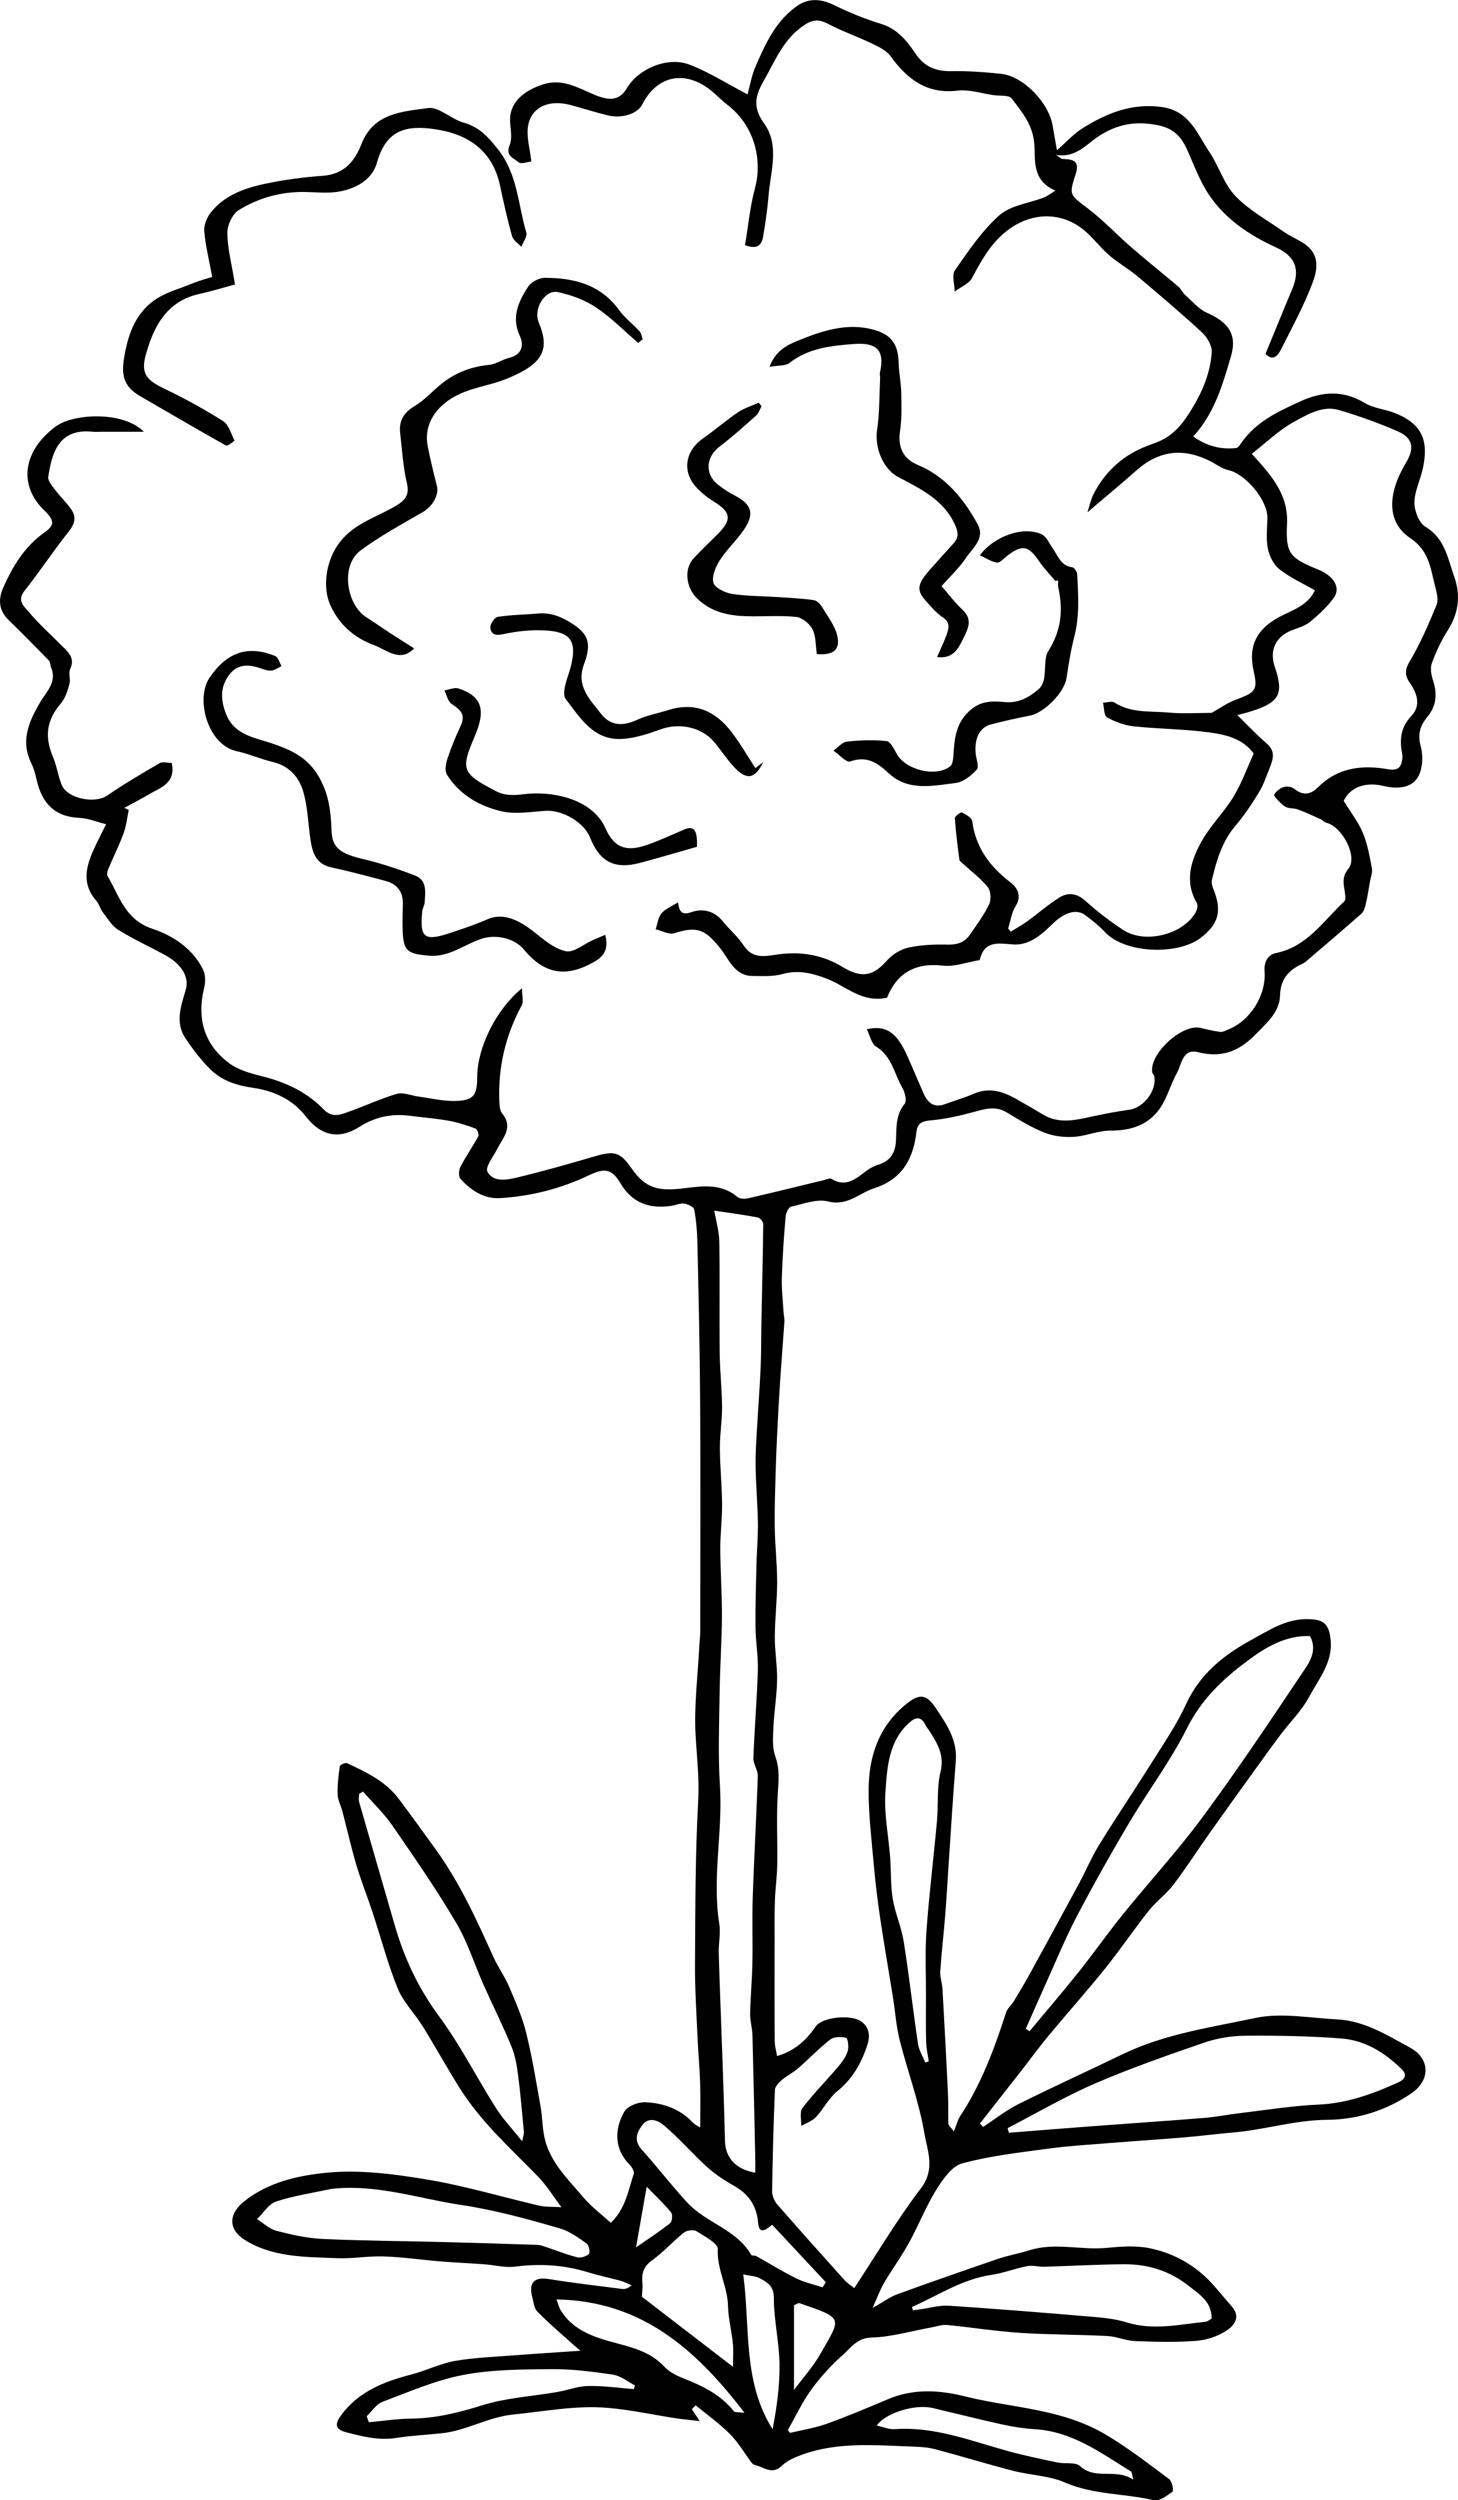 <?xml version="1.0" encoding="UTF-8"?><svg id="_レイヤー_2" xmlns="http://www.w3.org/2000/svg" viewBox="0 0 95.566 163.78"><g id="flower"><path d="m40.037,145.601c.962-.908,1.141-2.109,1.506-3.213.051-.155-.132-.448-.283-.601-.962-.97-1.036-2.247-.335-3.47.206-.36.908-.629,1.37-.61,1.194.05,2.305.447,3.157,1.369.092.099.234.152.445.284,0-1.006.023-1.971-.006-2.934-.03-.976-.127-1.95-.169-2.926-.07-1.611-.178-3.223-.168-4.834.022-3.574.015-7.152.21-10.717.078-1.439-.086-2.817-.168-4.227-.114-1.956.142-3.933.241-5.901.015-.297.059-.594.06-.891.004-5.024.025-10.047-.005-15.071-.021-3.491-.104-6.982-.18-10.472-.016-.723-.079-1.451-.211-2.16-.032-.171-.417-.356-.658-.387-.276-.034-.569.114-.859.154-1.419.194-2.536-.169-3.327-1.5-.564-.948-1.045-.991-2.047-.512-1.849.882-3.803,1.379-5.837,1.501-1.051.063-1.905-.51-2.592-1.262-.135-.148-.114-.574-.003-.788.355-.684.803-1.32,1.17-1.998.061-.112-.063-.465-.175-.507-.572-.211-1.159-.406-1.758-.513-.842-.151-1.699-.214-2.548-.326-1.188-.157-2.291.077-3.3.72-1.352.862-2.533.599-3.53-.687-.852-1.099-2.082-1.665-3.417-1.858-1.062-.153-2.036-.451-2.792-1.18-.635-.612-1.179-1.337-1.673-2.072-.688-1.025-.301-2.098.013-3.149.258-.864-.253-1.716-1.4-2.331-1.008-.541-2.051-1.023-3.02-1.625-.414-.258-.696-.742-1.007-1.148-.175-.23-.244-.545-.433-.759-.933-1.056-.697-2.169-.192-3.295.252-.561.539-1.107.838-1.715-.623-.155-1.182-.393-1.749-.416-1.646-.068-2.462-.988-2.804-2.493-.084-.37-.184-.748-.35-1.087-.719-1.465-.16-2.727.572-3.979.414-.709,1.134-1.331.723-2.305-.059-.139-.04-.337-.133-.433-.868-.893-1.743-1.78-2.636-2.648-.662-.643-.713-1.363-.355-2.16.627-1.399,1.401-2.68,2.692-3.591.608-.429.725-.736.013-1.417-1.825-1.748-1.331-4.009.724-5.523,1.182-.87,4.438-1.016,5.781.345h-2.815c-.18,0-.363.016-.541-.002-2.186-.227-2.661,1.294-2.913,2.951-.041.271.279.624.485.899.319.427.719.796,1.021,1.234.35.509.233.957-.171,1.463-1.008,1.264-1.898,2.621-2.903,3.888-.508.641.01,1.032.285,1.36.681.814,1.482,1.527,2.233,2.282.401.403.807.775.488,1.459-.127.273.038.67-.048.978-.124.446-.267.938-.558,1.276-.928,1.074-1.1,2.15-.522,3.512.25.589.33,1.249.575,1.84.369.892,2.164,1.24,2.958.7,1.117-.761,2.282-1.454,3.453-2.129.212-.122.553-.017.796-.017.275,1.315-.687,1.588-1.43,2.021-.549.32-1.112.614-1.669.92.094.047.188.094.282.141-.109.511-.16,1.044-.339,1.53-.292.793-.675,1.552-1.002,2.332-.06.143-.108.364-.041.477.775,1.303,1.137,2.843,2.925,3.438,1.332.443,2.634,1.277,3.32,2.661.163.329.179.808.088,1.174-.498,2.01-.037,3.724,1.625,4.968.605.453,1.421.676,2.176.864,1.532.382,2.919,1.028,4.013,2.159.592.612,1.138.342,1.704.143,1.044-.367,2.053-.848,3.113-1.154.41-.118.918.113,1.383.175.82.11,1.644.317,2.461.292,1.18-.036,1.409-.367,1.413-1.556.006-1.905,1.192-4.391,2.937-5.83,0,.51.113.883-.018,1.123-1.056,1.953-1.552,4.028-1.468,6.241.011.288.026.644.19.846.742.912.049,1.575-.323,2.308-.255.503-.807,1.198-.646,1.5.381.717,1.274.542,1.95.38,1.708-.409,3.399-.893,5.086-1.385,1.308-.382,1.663-.286,2.431.817.872,1.252,1.704,1.466,3.237,1.295,1.229-.137,2.559-.403,3.678.547.154.131.485.141.707.09,1.655-.381,3.304-.791,4.955-1.19.17-.041.399-.153.508-.084.934.582,1.579.007,2.26-.503.231-.173.496-.329.77-.411.832-.248,1.163-.778,1.199-1.644.033-.799-.028-1.636.563-2.353.157-.19.026-.757-.145-1.05-.536-.917-.686-2.067-1.723-2.703-.31-.19-.405-.731-.611-1.135,1.229-.282,1.934.18,2.603,1.638.377.822.722,1.658,1.082,2.487.276.635.66,1.068,1.441.78.633-.233,1.284-.42,1.902-.687.97-.418,1.842-.164,2.694.308.614.34,1.221.694,1.821,1.057,1.031.625,2.089.381,3.162.145.832-.183,1.671-.34,2.514-.458.939-.132,1.81-1.277,1.621-2.205-.017-.083-.115-.15-.129-.233-.211-1.219,1.961-3.213,3.17-2.921.426.103.854.205,1.287.262.157.021.335-.085.498-.148,1.455-.558,2.529-2.248,2.406-3.839-.047-.608.232-1.074.742-1.177,2.055-.413,3.109-2.109,4.487-3.388.096-.089.065-.35.044-.525-.064-.555-.262-1.012.226-1.615.632-.782-.405-2.735-1.422-2.999-.159-.041-.286-.192-.441-.262-.484-.218-.967-.44-1.464-.622-.27-.099-.62-.043-.842-.193-.295-.199-.754-.7-.703-.777.321-.48.882-.717,1.373-.341.625.479,1.101.263,1.532-.163,1.3-1.289,2.891-1.444,4.556-1.159.667.114.868-.118.94-.677.011-.089.017-.183 0-.27-.181-.935-.144-1.77.594-2.541.614-.641.414-1.424-.068-2.116-.328-.469-.408-.841-.053-1.435.701-1.173,1.246-2.447,1.77-3.714.137-.332.019-.81-.083-1.194-.312-1.175-.374-2.347-1.649-3.2-1.542-1.032-1.489-2.893-.277-4.912.586-.977.465-1.642-.55-2.081-1.247-.54-2.535-1.006-3.839-1.387-1.072-.314-2.049.287-2.921.761-1.007.547-1.857,1.383-2.792,2.107,1.302,1.423,2.409,2.671,2.312,4.594-.097,1.937.179,2.232,2.042,2.987,1.017.412,1.497,1.18,1.031,1.838-.427.603-.998,1.121-1.573,1.595-.327.269-.785.387-1.194.548-1.054.413-1.476,1.312-1.107,2.391.604,1.771.308,2.331-1.553,2.914-.362.113-.731.203-.899.25.601.587,1.233,1.264,1.93,1.866.557.48.427.987.211,1.528-.223.559-.413,1.143-.722,1.653-.464.766-.969,1.521-1.548,2.202-.873,1.026-1.233,2.249-1.532,3.508-.042.175-.011.396.06.565.613,1.479.393,2.354-.809,3.27-1.518,1.156-4.974,1.023-6.28-.389-.381-.411-.832-.764-1.283-1.102-.56-.42-1.34-.214-2.172.603-.735.723-1.55,1.407-2.594,1.315-1.004-.088-1.859-.23-2.149,1.025-.812.134-1.645.454-2.431.364-1.853-.212-3.021.539-3.645,2.098-1.618.373-2.667-.744-3.929-1.233-.947-.367-1.88-.603-2.925-.312-.615.171-1.297.129-1.949.126-1.189-.004-1.545-1.075-2.118-1.798-1.015-1.283-1.539-1.471-3.033-1.002-.342.107-.803-.163-1.21-.26.118-.352.155-.771.376-1.038.245-.296.657-.453,1.084-.727.094.603.231.867.888.641.708-.243,1.474-.102,2.024.575.45.554,1.011,1.028,1.4,1.618.619.939,1.494.675,2.302.569,1.482-.194,2.877.05,4.132.808,1.255.758,2.002.673,2.946-.392.352-.397.894-.74,1.406-.852.834-.183,1.714-.217,2.573-.197.632.015,1.118-.141,1.466-.651.444-.65.923-1.288,1.26-1.992.145-.302.111-.871-.089-1.12-.465-.578-1.081-1.033-1.633-1.541-.087-.08-.218-.167-.231-.263-.118-.904-.235-1.81-.294-2.719-.008-.121.38-.408.466-.368.264.125.643.349.673.574.228,1.733,1.154,2.97,2.51,4.006.415.317.769.86.337,1.544-.27.426-.337.98-.495,1.477.057.068.114.136.171.203.365-.226.745-.432,1.092-.682.711-.514,1.37-1.106,2.114-1.562.564-.346,1.137-.272,1.695.233.763.691,1.593,1.321,2.452,1.891,1.418.941,3.902.334,4.758-1.124.101-.172.175-.478.09-.623-.831-1.426-.393-2.789.306-4.042.581-1.042,1.472-1.908,2.095-2.932.538-.885.891-1.883,1.324-2.827-.713-.967-1.791-1.224-2.814-1.368-1.677-.237-3.387-.235-5.074-.415-.598-.064-1.208-.296-1.734-.592-.2-.113-.177-.622-.256-.95.254-.011.576-.127.75-.015,1.107.717,2.37.546,3.572.658.945.088,1.905.018,2.797.018.52-.287,1.03-.658,1.6-.867,1.298-.477,1.433-.646,1.151-1.895-.362-1.604.193-2.692,1.627-3.488.84-.466,1.877-.712,2.392-1.774-.805-.464-1.632-.836-2.323-1.38-.382-.301-.662-.865-.761-1.357-.129-.64-.044-1.326-.029-1.991.026-1.165-1.42-2.898-2.568-3.151-.408-.09-.774-.374-1.158-.571-1.754-.898-3.367-.733-4.859.593-1.02.906-2.075,1.774-3.215,2.746.141-.425.224-.846.413-1.212.704-1.363,1.755-2.377,3.167-2.999.557-.246,1.173-.399,1.669-.732.474-.319.895-.772,1.219-1.248.885-1.301,1.579-2.714,1.684-4.304.028-.422-.31-.983-.649-1.296-1.375-1.269-2.804-2.481-4.238-3.684-.585-.491-1.265-.87-1.842-1.369-.579-.5-1.04-1.138-1.627-1.625-1.562-1.297-3.588-1.183-5.161.099-1.015.827-1.595,1.894-2.187,3.007-.209.393-.755.607-1.147.902-.005-.472-.203-1.079.017-1.394.888-1.27,1.774-2.598,2.921-3.61.735-.649,1.927-.776,2.907-1.156.231-.09.434-.254.763-.453-1.553-.649-1.316-2-1.384-3.012-.087-1.295-.809-2.134-1.493-3.028-.179-.234-.771-.155-1.174-.213-.788-.112-1.597-.387-2.362-.296-2.027.242-3.301-.75-4.401-2.26-.277-.38-.791-.621-1.239-.836-.919-.442-1.893-.775-2.794-1.248-.576-.303-.978-.364-1.579.024-1.408.907-1.953,2.381-2.723,3.724-.539.94-.699,1.712.048,2.742,1.036,1.429.42,3.146.293,4.747-.069.861-.198,1.719-.338,2.572-.085.517-.251,1.012-1.203.657.203-1.205.321-2.497.651-3.732.532-1.989-.125-4.161-1.773-5.431-.482-.371-.892-.841-1.392-1.181-1.645-1.117-3.322-.652-4.227,1.135-.302.596-1.311.935-2.251.708-.824-.199-1.632-.463-2.452-.68-1.468-.389-2.63.175-2.791,1.466-.084.674.131,1.385.229,2.24-.249.022-.679.187-.835.047-.292-.262-.886-.407-.591-1.111.178-.423.076-.982.037-1.474-.112-1.406,1.023-2.151,2.154-2.517,1.103-.356,2.011.076,2.953.494.294.131.589.269.897.356.683.193,1.222.109,1.647-.603.776-1.301,2.679-2.079,4.087-1.548,1.282.484,2.459,1.244,3.822,1.956.148-.533.258-1.211.522-1.822.647-1.496,1.328-2.998,2.725-3.971.759-.529,1.561-.475,2.41-.063.991.481,2.02.911,3.073,1.23,1.079.326,1.704,1.099,2.277,1.954.564.842,1.314,1.166,2.324,1.149,1.1-.019,2.207.06,3.302.178,1.452.156,3.116,1.887,3.368,3.414.077.464.162.927.278,1.592.612-.534,1.094-1.079,1.686-1.448,1.58-.984,3.226-1.662,5.2-1.384,1.814.256,2.298,1.747,3.105,2.941.622.921.946,2.088,1.691,2.871.886.931,2.072,1.58,3.144,2.329.385.269.816.47,1.223.706,1.011.587,1.153,1.456.736,2.586-.566,1.533-1.365,2.981-2.101,4.448-.203.406-.524.789-1.015.29.586-1.423,1.155-2.828,1.744-4.223.555-1.317.214-2.178-1.069-2.763-1.726-.788-3.292-1.832-4.365-3.417-.6-.887-.981-1.929-1.419-2.919-.378-.854-.865-1.431-1.884-1.647-1.494-.317-2.763-.092-4.024.765-.758.515-1.45,1.376-2.707,1.169.155.093.307.262.465.267.736.023,1.097.159.794,1.066-.443,1.328-.323,1.298.861,2.204,1.001.766,1.872,1.7,2.828,2.528,1.007.873,2.051,1.702,3.068,2.564.175.148.27.39.442.543.462.411.887.929,1.431,1.169,1.375.606,2.001,1.396,1.576,2.836-.544,1.843-1.069,3.739-2.48,5.27.868.612,1.797.867,2.82.752.126-.014.248-.21.341-.344.952-1.372,2.387-2.037,3.843-2.703,1.455-.666,2.824-.76,4.252.103.562.34,1.29.392,1.918.635,1.903.738,2.239,1.877,1.895,3.578-.156.773-.554,1.524-.567,2.29-.009.544.295,1.344.718,1.597,1.282.768,1.458,2.05,1.885,3.252.453,1.274.289,2.424-.433,3.56-.42.66-.756,1.387-1.028,2.122-.117.316-.046.752.066,1.091.291.878.259,1.676-.346,2.411-.471.572-.674,1.132-.449,1.946.174.632.131,1.521-.204,2.048-.466.733-1.408.751-2.257.546-1.225-.295-2.205.14-2.586.981.477.781.966,1.403,1.258,2.107.3.723.439,1.519.586,2.295.053.278-.073.592-.125.889-.085.489-.159.98-.272,1.462-.054.228-.132.499-.295.643-1.2,1.061-2.425,2.096-3.643,3.137-.064.055-.14.1-.217.136-.892.409-1.436.985-1.467,2.079-.032,1.123-.914,1.834-1.649,2.591-1.041,1.072-2.204,1.514-3.721,1.124-1.023-.263-1.075.797-1.4,1.382-.41.737-.621,1.597-1.092,2.284-.763,1.11-1.916,1.478-3.267,1.472-.795-.004-1.587.359-2.389.407-.634.038-1.327-.039-1.913-.271-.865-.344-1.675-.841-2.477-1.327-.739-.448-1.428-.232-2.171-.029-.903.245-1.828.456-2.756.541-.556.051-.925.142-.993.735-.204,1.782-.921,3.12-2.78,3.72-.993.32-1.744,1.184-3.016.863-.736-.186-1.623.161-2.424.344-.164.038-.339.409-.358.639-.112,1.333-.209,2.669-.25,4.006-.023.759.07,1.521.115,2.282.011.195.069.39.056.582-.088,1.306-.196,2.611-.283,3.917-.071,1.07-.128,2.142-.181,3.213-.046.925-.088,1.851-.113,2.778-.032,1.196-.078,2.392-.059,3.587.019,1.192.158,2.383.158,3.574,0,1.194-.147,2.389-.153,3.583-.005.95.166,1.902.15,2.852-.017,1.022-.193,2.041-.239,3.064-.029.638-.091,1.333.117,1.911.307.853.218,1.651.165,2.51-.094,1.524-.007,3.058-.032,4.588-.013.78-.125,1.559-.154,2.339-.031.816-.019,1.633-.02,2.45-.002,2.256-.007,4.512.007,6.768.002.339.102.677.153.995,1.141-.336,1.904-1.019,2.53-1.935.437-.639,2.298-.791,2.953-.356.582.387.621.983.449,1.519-.38,1.184-.959,2.245-1.975,3.065-.563.455-.908,1.171-1.414,1.711-.245.261-.635.385-.959.571.017-.397-.118-.911.08-1.17.719-.944,1.562-1.792,2.332-2.699.259-.305.514-.653.634-1.025.087-.269.008-.849-.1-.877-.324-.081-.793-.08-1.036.108-.745.576-1.399,1.268-2.113,1.888-.331.287-.739.485-1.072.77-.196.167-.439.418-.448.641-.092,2.213-.153,4.428-.184,6.642-.004.287.139.638.33.858,1.456,1.673,2.939,3.322,4.422,4.971.168.187.392.325.63.52,1.433-2.173,2.784-4.455,4.378-6.553.953-1.253.412-2.459.221-3.585-.35-2.068-1.103-4.066-1.621-6.11-.23-.909-.289-1.862-.438-2.792-.275-1.714-.576-3.424-.832-5.14-.174-1.171-.318-2.348-.423-3.526-.148-1.656-.352-3.317-.341-4.975.014-2.152.661-4.097,2.415-5.541.879-.723,1.35-.728,1.97.2.706,1.056,1.442,2.102,1.329,3.494-.187,2.304-.324,4.613-.48,6.919-.071,1.048-.127,2.098-.212,3.145-.1,1.239-.245,2.474-.327,3.714-.025.373.122.754.144,1.134.13,2.293.253,4.587.363,6.882.031.653-.002,1.309.026,1.962.005.12.16.234.36.505.167-.413.243-.745.419-1.011,1.378-2.092,2.236-4.409,2.999-6.772.089-.277.357-.491.515-.751.349-.573.694-1.149,1.016-1.737,1.09-1.984,2.176-3.971,3.251-5.964.46-.852.837-1.754,1.344-2.575,1.114-1.803,2.303-3.56,3.429-5.356.785-1.251,1.631-2.482,2.244-3.817.904-1.97,2.443-3.21,4.259-4.2,1.182-.644,2.309-1.417,3.766-1.372.87.027,1.366.18,1.46,1.454.105,1.424-.805,2.486-1.411,3.627-.47.884-1.222,1.617-1.834,2.428-.547.725-1.079,1.462-1.61,2.2-1.029,1.428-2.059,2.855-3.077,4.291-.798,1.128-1.543,2.296-2.379,3.394-.468.615-1.125,1.084-1.606,1.69-.995,1.255-1.894,2.586-2.898,3.833-1.188,1.477-2.455,2.89-3.666,4.349-.64.772-1.231,1.585-1.849,2.375-.887,1.135-1.778,2.266-2.667,3.399.07.074.14.148.21.222.766-.502,1.493-1.083,2.306-1.49,2.256-1.127,4.556-2.168,6.826-3.267,2.756-1.335,5.779-1.758,8.714-2.381,1.702-.361,3.565.003,5.353.093,1.785.089,3.269,1.025,4.779,1.845,1.321.718,1.357,2.115.121,2.977-1.666,1.161-3.605,1.744-5.542,1.756-2.115.014-4.09.654-6.15.829-1.072.091-2.14.232-3.212.321-1.614.135-3.23.237-4.844.367-1.358.109-2.721.188-4.069.371-1.895.256-3.813.469-5.65.966-.681.184-1.276,1.046-1.701,1.729-.682,1.097-1.154,2.321-1.78,3.456-.503.913-1.122,1.762-1.652,2.662-.256.434-.425.919-.743,1.626.705-.398,1.134-.724,1.617-.9,2.201-.801,4.413-1.57,6.629-2.326.66-.225,1.357-.34,2.022-.552,1.671-.533,3.371 0,5.054-.159.929-.088,1.902-.166,2.803.015,1.726.345,3.207,1.221,4.362,2.589.352.418.712.83,1.068,1.244.616.718.103,1.284-.401,1.602-.57.36-1.296.592-1.972.642-1.322.097-2.657.065-3.983.012-.606-.024-1.201-.3-1.808-.331-1.917-.098-3.84-.084-5.754-.21-1.592-.105-3.174-.362-4.763-.512-.338-.032-.692.1-1.038.162-1.3.235-2.595.625-3.899.659-.947.024-1.339.65-1.865,1.119-.765.681-1.476,1.45-2.078,2.277-.601.825-1.038,1.769-1.547,2.661.047.064.094.128.141.191.805-.195,1.634-.321,2.409-.599,1.355-.486,2.683-1.048,4.009-1.608,1.687-.713,3.363-.608,5.11-.173,1.849.46,3.764.649,5.615,1.102,1.179.288,2.373.704,3.416,1.31,1.505.874,2.893,1.955,4.295,2.996.188.14.306.753.214.822-.362.27-.876.643-1.234.558-1.919-.455-3.934-.343-5.805-1.157-1.051-.457-2.284-.48-3.416-.772-1.707-.44-3.394-.96-5.099-1.411-.459-.121-.949-.153-1.426-.17-2.445-.085-4.906-.332-7.279.521-.475.171-.987.384-1.337.726-.649.635-1.18.088-1.758-.039-.081-.018-.17-.076-.22-.142-.477-.633-.882-1.337-1.436-1.894-.685-.689-1.491-1.258-2.244-1.879-.082.085-.164.169-.246.254.147.224.294.448.511.778-.572-.066-1.07-.107-1.562-.182-1.504-.229-2.999-.563-4.511-.686-2.06-.168-4.095.234-6.142.439-1.662.167-3.061,1.054-4.674,1.226-1.001.107-2.01.153-3.002.31-1.136.179-2.197-.092-3.27-.369-.72-.186-.786-.508-.349-1.107,1.16-1.589,2.841-2.22,4.644-2.69.961-.251,1.877-.718,2.848-.883,1.341-.228,2.714-.271,4.074-.377,1.32-.103,2.641-.185,4.128-.287-.21-.179-.361-.301-.505-.431-.779-.704-1.585-1.383-2.318-2.132-.22-.224-.255-.642-.342-.98-.239-.929.162-1.303,1.075-1.155,1.601.259,3.214.444,4.824.65.174.022.355-.017.622-.238-.238-.1-.469-.225-.715-.294-.707-.196-1.43-.339-2.131-.556-1.576-.489-3.164-.582-4.801-.373-.663.084-1.359-.107-2.042-.157-.949-.069-1.9-.108-2.848-.186-1.24-.102-2.475-.284-3.716-.327-1.016-.035-2.042.162-3.057.117-2.052-.091-4.156-.036-6-1.168-1.155-.708-1.126-1.73-.081-2.56,1.595-1.268,3.558-1.692,5.42-1.873,2.16-.209,4.409.09,6.573.45,2.479.412,4.904,1.143,7.358,1.712.399.092.826.061,1.441.1-.559-.739-.988-1.449-1.552-2.026-1.806-1.846-3.739-3.579-5.126-5.79-.838-1.335-1.601-2.718-2.432-4.057-.516-.832-1.257-1.558-1.618-2.445-.659-1.619-1.102-3.326-1.651-4.991-.34-1.029-.746-2.038-1.055-3.076-.349-1.177-.619-2.377-.931-3.565-.096-.366-.295-.723-.307-1.088-.019-.613.053-1.233.141-1.842.014-.097.366-.26.476-.209,1.242.583,2.498,1.169,3.359,2.299.828,1.087,1.617,2.203,2.422,3.308,1.595,2.191,2.707,4.641,3.814,7.095.297.659.735,1.256,1.019,1.92.425.994.869,1.997,1.128,3.04.397,1.598.657,3.231.948,4.854.114.639.108,1.301.236,1.936.334,1.661,1.55,2.783,2.576,4.003.504.599,1.152,1.077,1.791,1.662Zm9.47-3.279c0-.301.005-.591-.001-.88-.059-2.711-.113-5.423-.186-8.134-.013-.47-.161-.939-.152-1.406.022-1.106.127-2.21.149-3.316.029-1.453-.026-2.909.023-4.361.089-2.628.244-5.255.331-7.883.013-.388-.304-.787-.29-1.175.069-1.915.235-3.828.292-5.743.028-.948-.144-1.9-.153-2.852-.013-1.392.032-2.785.066-4.177.021-.873.104-1.745.091-2.617-.019-1.222-.124-2.443-.149-3.665-.016-.775.035-1.552.078-2.327.076-1.376.186-2.751.248-4.128.045-.997.032-1.996.052-2.995.043-2.16.099-4.32.122-6.481.002-.149-.208-.406-.353-.433-.932-.174-1.874-.299-2.858-.447.111.651.318,1.335.33,2.023.042,2.414-.003,4.83.024,7.245.013,1.201.149,2.401.158,3.602.007.893-.15,1.787-.144,2.68.007,1.225.134,2.449.145,3.674.008.982-.122,1.964-.118,2.945.006,1.471.117,2.941.108,4.412-.009,1.648-.128,3.296-.15,4.944-.028,2.054-.113,4.114.019,6.16.195,3.013-.524,6.013-.043,9.026.1.625-.053,1.285-.035,1.928.064,2.209.156,4.417.232,6.625.065,1.893.133,3.785.177,5.679.026,1.096.71,1.867,1.99,2.077Zm17.731-9.434c.081.057.161.114.242.17,1.078-1.295,2.176-2.573,3.227-3.889.993-1.244,1.907-2.551,2.909-3.788,1.723-2.128,3.584-4.151,5.209-6.351,2.25-3.047,4.362-6.199,6.47-9.349.471-.704,1.102-1.489.574-2.51-1.607-.06-2.915.74-4.096,1.613-1.597,1.181-3.019,2.522-3.96,4.404-1.081,2.163-2.562,4.122-3.801,6.211-1.194,2.014-2.343,4.058-3.432,6.131-.734,1.398-1.334,2.867-1.986,4.307-.459,1.013-.903,2.033-1.354,3.05Zm-1.193,6.515c.029.101.058.202.087.303,1.779-.14,3.558-.285,5.337-.419,2.488-.187,4.977-.352,7.463-.554.821-.067,1.634-.231,2.453-.327,1.673-.198,3.343-.47,5.022-.544,1.874-.082,3.563-.694,5.228-1.447.383-.173.664-.456.241-.872-1.1-1.08-2.394-1.888-3.933-2.01-2.106-.167-4.227-.199-6.341-.183-.898.007-1.835.164-2.684.456-2.411.829-4.825,1.672-7.163,2.682-1.958.846-3.811,1.934-5.711,2.915Zm-42.259-22.054c-.084.056-.167.112-.25.168,0,.176-.041.365.006.527.771,2.692,1.556,5.381,2.333,8.072.62,2.145,1.537,4.107,2.886,5.933,1.403,1.898,2.479,4.035,3.747,6.037.451.711,1.044,1.333,1.721,2.182.075-.395.121-.501.111-.602-.114-1.206-.21-2.414-.366-3.614-.086-.665-.186-1.353-.437-1.966-.56-1.371-1.23-2.697-1.833-4.051-.607-1.364-1.054-2.818-1.808-4.092-1.293-2.185-2.74-4.281-4.185-6.372-.554-.801-1.278-1.484-1.925-2.222Zm-1.802,26.006c-.13.017-.262.025-.39.053-1.173.254-2.373.427-3.504.806-.488.164-.833.755-1.242,1.152.423.263.815.645,1.275.764.992.256,2.014.485,3.033.532,2.661.123,5.327.136,7.99.204,2.005.051,4.009.118,6.014.182.146.005.298.03.436.076.743.247,1.474.539,2.229.738.234.062.591-.052.775-.216.093-.083.008-.576-.14-.68-.547-.383-1.117-.806-1.744-.988-2.129-.618-4.25-1.207-6.472-1.54-2.746-.411-5.416-1.33-8.259-1.082Zm37.792,7.765c.021.073.041.145.062.218.174-.025.347-.05.521-.074.61-.083,1.226-.269,1.828-.229,3.077.202,6.152.45,9.225.71.819.069,1.66.139,2.436.382,1.739.545,3.443.133,5.159-.038.157-.015.302-.152.412-.211.007-1.095-.771-1.559-1.463-2.112-1.248-.998-2.68-1.454-4.245-1.446-1.76.01-3.519.113-5.278.162-.366.01-.747-.109-1.097-.041-.792.154-1.56.456-2.355.574-1.924.284-3.494,1.348-5.204,2.104Zm.874-16.013c.075-.026.151-.051.226-.077-.06-.425-.161-.849-.172-1.275-.026-.995-.012-1.992-.01-2.987.003-1.429-.07-2.864.032-4.286.172-2.391.469-4.774.686-7.162.099-1.09-.017-2.221.237-3.268.253-1.044-.165-1.764-.646-2.541-.108-.174-.246-.332-.338-.513-.27-.532-.596-.569-1.037-.18-1.393,1.229-1.48,2.96-1.592,4.586-.098,1.413.204,2.852.311,4.281.067.901.022,1.817.17,2.703.158.946.569,1.85.719,2.796.354,2.224.602,4.464.934,6.691.063.425.315.823.479,1.233Zm-10.04,10.622c-.499.431-.856.599-.919-.129-.093-1.075-.59-1.855-1.54-2.395-.637-.362-1.268-.768-1.808-1.258-.971-.879-1.829-1.887-2.828-2.73-.329-.278-.968-.616-1.425-0-.382.513-.543,1.016-.023,1.595,1.022,1.138,1.954,2.357,2.992,3.478,1.228,1.327,3.217,1.742,4.179,3.416.039.068.237.026.336.081.871.484,1.717,1.015,2.609,1.455.544.268,1.156.399,1.737.591.07-.113.139-.226.208-.339-1.153-1.234-2.307-2.468-3.519-3.766Zm-8.537,4.717c1.923,1.478,3.858,2.966,5.972,4.592,0-.62.039-1.084-.009-1.539-.085-.82-.299-1.632-.318-2.451-.029-1.274-.736-2.403-.67-3.723.019-.373-.866-.839-1.394-1.168-.191-.119-.634-.063-.824.087-.723.574-1.343,1.283-2.091,1.817-.564.403-.692.86-.634,1.478.029.305-.02.618-.033.907Zm-.526,6.049c.024-.08.047-.161.071-.241-.476-.243-.932-.627-1.433-.702-1.341-.2-2.703-.373-4.054-.361-1.929.017-3.892.02-5.773.38-1.813.347-3.554,1.108-5.297,1.764-.404.152-.688.62-1.027.942.049.131.097.262.146.393.924-.085,1.847-.231,2.772-.24,1.614-.016,3.122-.393,4.662-.874,1.573-.491,3.268-.585,4.907-.868.682-.118,1.356-.381,2.036-.394.995-.019,1.993.127,2.99.203Zm32.736,5.934c-.104-.418-.1-.502-.134-.523-1.972-1.216-3.851-2.63-6.301-2.78-.732-.045-1.467-.162-2.184-.319-1.512-.331-3.012-.714-4.519-1.069-1.167-.276-3.094.313-3.68,1.146.41.086.811.264,1.198.237,2.606-.183,4.98.771,7.417,1.439,1.07.293,2.16.519,3.248.747.49.102,1.159-.046,1.462.231,1.035.947,2.313.11,3.494.892Zm-25.485-4.378c-3.207-4.203-6.793-7.337-12.319-7.427.085.225.143.5.282.724.732,1.178,1.913,1.659,3.176,2.014,1.295.364,2.632.604,3.622,1.681.342.372.874.607,1.36.8,1.213.481,2.345,1.054,3.18,2.104.072.091.309.051.7.103Zm-.081-9.068c.463,3.495-.045,7.026,1.925,10.143.273-1.432.474-2.859.451-4.283-.022-1.441-.371-2.879-.37-4.318.001-.8-.441-1.027-.943-1.298-.246-.133-.563-.136-1.063-.244Zm3.326,7.57c.615-.826,1.25-1.521,1.704-2.318,1.397-2.455,1.616-2.343-1.36-3.373-.04-.014-.103.038-.344.136v5.556Zm-9.655-13.315c-.255,1.45-.469,2.671-.699,3.976.747-.518,1.516-1.018,2.234-1.582.134-.106.177-.563.066-.703-.415-.522-.911-.979-1.601-1.691Z"/><path d="m13.909,18.137c-.201-1.092-.44-2.039-.521-2.999-.034-.4.177-.904.438-1.231.872-1.09,2.14-1.562,3.44-1.845,1.289-.28,2.61-.453,3.926-.55,1.372-.101,2.072-.975,2.498-2.072.797-2.054,2.691-2.123,4.359-2.362.713-.102,1.518.724,2.33.952,1.043.292,1.629.943,2.282,1.778,1.275,1.631,1.29,3.6,1.836,5.423.077.257-.207.622-.324.937-.21-.23-.535-.428-.61-.695-.307-1.099-.552-2.216-.792-3.333-.504-2.347-2.174-3.39-4.342-3.688-1.855-.255-3.127.079-3.724,2.211-.31,1.11-1.375,1.698-2.504,1.891-.706.121-1.449.037-2.175.022-1.577-.033-3.06.376-4.377,1.187-.416.256-.755.993-.748,1.505.013,1.026.288,2.049.503,3.365-.631.17-1.488.434-2.361.628-1.765.393-2.687,1.613-3.246,3.211-.068.194-.125.392-.187.588-.408,1.286-.115,1.791,1.075,2.358,1.35.644,2.669,1.367,3.933,2.163.376.237.531.832.75,1.282.008.017-.459.377-.561.32-1.886-1.054-3.747-2.152-5.619-3.231-.954-.55-1.26-1.224-1.07-2.416.242-1.515.688-2.867,1.876-3.78.759-.584,1.776-.838,2.687-1.216.401-.166.827-.272,1.229-.402Z"/><path d="m39.675,61.235c.204.911-.022,1.371-.753,1.785-1.798,1.018-3.234.815-4.581-.82-.621-.753-1.839-1.009-2.755-.713-1.168.378-2.152,1.245-3.524,1.112-1.363-.132-1.63-.288-1.67-1.693-.016-.554-.004-1.11.014-1.664.026-.808-.357-1.326-1.119-1.531-1.185-.32-2.374-.635-3.574-.894-1.003-.216-1.234-.958-1.36-1.796-.159-1.061-.181-2.159-.479-3.177-.276-.941-.927-1.68-1.998-1.931-.797-.187-1.558-.533-2.358-.705-1.907-.409-2.723-3.423-1.785-4.811,1.096-1.621,2.467-2.179,4.311-1.421.193.079.275.43.408.655-.213.103-.418.264-.64.292-.22.028-.465-.052-.683-.129-.771-.272-1.518-.341-2.082.378-.645.822-.591,1.72-.208,2.649.542,1.315,1.792,1.477,2.918,1.854,1.297.435,2.44.924,3.194,2.297.631,1.149.735,2.249.781,3.461.043,1.12.609,1.496,2.053,1.835,1.162.273,2.306.657,3.421,1.086.797.307.673,1.081.628,1.755-.013.201-.136.394-.157.595-.18,1.706.135,1.968,1.763,1.432.855-.281,1.711-.57,2.535-.928,1.093-.475,2.183.159,3.105.898.615.493,1.295,1.061,2.024,1.206.508.101,1.147-.459,1.729-.719.267-.119.538-.23.844-.36Z"/><path d="m41.835,22.465c-.923-.791-1.785-1.673-2.789-2.342-.731-.487-1.625-.806-2.491-.992-.805-.173-1.628,1.077-1.239,2.002.77,1.829.218,2.738-2.126,3.686-1.178.477-2.483.575-3.614,1.286-1.139.716-1.799,1.831-1.539,3.138.174.873.385,1.74.604,2.603.145.572-.305,1.335-.897,1.679-1.395.811-2.828,1.581-4.118,2.54-1.314.977-.93,3.526.379,4.364.544.348,1.073.72,1.615,1.073.514.335,1.035.658,1.524.968-.902.961-1.822.086-2.628-.209-1.21-.442-2.214-1.264-2.819-2.518-.626-1.297-.304-3.079.564-4.212.999-1.304,2.509-1.664,3.782-2.455.573-.356.793-.714.624-1.442-.247-1.059-.31-2.162-.437-3.248-.094-.802.21-1.346.941-1.782.691-.413,1.238-1.06,1.885-1.554.88-.672,1.88-1.039,2.997-1.146.45-.043.868-.353,1.32-.462.842-.202.983-.827.702-1.429-.577-1.236-.091-2.248.531-3.218.2-.311.712-.593,1.082-.594,1.914-.004,3.667.423,4.888,2.108.373.515.905.914,1.339,1.388.118.129.146.341.215.515-.098.085-.196.169-.294.254Z"/><path d="m69.169,38.053c-.358-.43-.752-.836-1.066-1.296-.705-1.032-1.108-1.108-2.109-.33-.209.162-.454.452-.646.425-.372-.054-.717-.291-1.124-.475.971-1.295,2.884-1.921,4.046-1.382.323.15.508.609.741.938.346.49.52,1.137,1.276,1.227.127.015.308.293.318.457.077,1.376.161,2.75-.194,4.115-.231.886-.371,1.798-.509,2.705-.139.91-1.45,2.255-2.389,2.438-.862.168-1.721.358-2.57.581-.724.191-1.077.893-.996,1.87.031.373.246.9.078,1.086-.359.399-.89.817-1.393.879-1.495.184-3.101.55-4.369-.63-.762-.709-1.441-1.166-2.542-.781-.25.087-.72-.456-1.089-.709.289-.206.562-.554.87-.589.859-.097,1.74-.128,2.598-.041.251.026.501.51.669.827.559,1.057,2.556,1.569,3.508.834.163-.126.2-.473.215-.723.069-1.14.167-2.204,1.19-3.029.712-.574,1.447-.524,2.195-.459.906.079,1.579-.318,2.205-.851.184-.157.308-.445.355-.692.115-.607-.017-1.345.284-1.818.844-1.325.975-2.686.642-4.157-.032-.143-.004-.299-.004-.449-.063.009-.127.018-.19.027Z"/><path d="m50.436,24.028c.429-1.087,1.159-1.426,1.882-1.72,1.592-.647,3.225-1.192,4.969-.703,1.163.326,1.581.973,1.613,2.14.018.65.156,1.297.171,1.947.018.843.049,1.7-.076,2.528-.154,1.022.169,1.82,1.147,2.228,1.841.768,3.019,2.218,3.938,3.891.515.938-.345,1.569-.784,2.231-.423.638-1.004,1.171-1.58,1.823.46.527.874,1.088,1.376,1.556.656.612.383,1.195.077,1.816-.344.7-.671,1.413-1.748,1.275.215-.495.431-.93.595-1.385.157-.435.327-.857-.231-1.224-.431-.283-.777-.709-1.126-1.101-.6-.674-.53-1.087.291-2.008.515-.578,1.027-1.159,1.55-1.729.343-.374.319-.714.112-1.182-.738-1.669-2.25-2.378-3.724-3.155-1.028-.541-1.572-1.954-1.397-3.11.166-1.099.142-2.228.197-3.343.007-.143-.038-.295-.007-.43.392-1.721-.559-1.928-1.78-1.835-1.45.111-2.921.271-4.154,1.236-.258.202-.716.15-1.309.255Z"/><path d="m53.541,42.843c-.089-.589-.053-1.174-.284-1.619-.192-.369-.679-.772-1.071-.813-1.071-.111-2.162-.014-3.244-.045-1.198-.035-2.319-.265-3.243-1.157-.721-.696-.9-1.91-.233-2.638.516-.563,1.082-1.081,1.618-1.625.896-.91.81-1.399-.235-2.05-.519-.324-1.04-.724-1.399-1.209-.741-1.002-.43-2.222.599-2.946.786-.553,1.517-1.187,2.312-1.726.412-.279.91-.43,1.37-.639.062.079.124.158.187.236-.118.207-.193.462-.361.612-.787.7-1.573,1.407-2.41,2.044-.858.653-.963,1.753-.132,2.44.36.298.766.553,1.181.771,1.063.559,1.271,1.163.587,2.186-.475.71-1.13,1.302-1.592,2.019-.277.43-.548,1.057-.429,1.487.094.34.764.661,1.218.732.999.156,2.024.143,3.038.21.779.051,1.562.089,2.333.201.206.03.43.279.553.484.364.605.834,1.204.981,1.869.202.91-.283,1.268-1.342,1.178Z"/><path d="m45.68,55.47c-1.284.363-2.516.731-3.758,1.06-1.644.434-2.623-.084-3.249-1.675-.392-.997-1.827-1.819-2.926-1.743-.959.066-1.968.243-2.876.032-1.44-.335-2.745-1.079-3.571-2.388-.159-.252-.081-.729.026-1.056.245-.743.55-1.469.879-2.18.338-.731-.056-1.048-.606-1.41-.244-.161-.318-.581-.469-.884.31-.049.659-.215.924-.128,1.524.5,1.811,1.387,1.07,3.115-.952,2.219-.844,2.442,1.34,3.591.649.341,1.225.298,1.913.214,1.679-.206,4.419.225,5.318,2.257.616,1.392,1.51,1.492,2.742,1.062.824-.288,1.617-.664,2.422-1.006.624-.265.874.057.82,1.139Z"/><path d="m50.029,49.914c-.534,1.111-1.077,1.223-1.911.334-.474-.506-.852-1.101-1.299-1.634-.825-.985-2.267-1.28-3.48-.851-.852.302-1.75.612-2.638.644-1.819.064-2.679-1.397-3.628-2.626-.137-.177-.099-.543-.046-.801.094-.456.281-.893.394-1.346.398-1.606.008-2.233-1.624-2.332-.936-.057-1.907.037-2.822.241-.532.119-.793-.012-.834-.432-.022-.228.277-.672.479-.704.877-.135,1.774-.142,2.661-.218.841-.072,1.525.212,2.236.671,1.06.684,1.27,1.293.761,2.657-.535,1.433.389,2.297,1.111,3.233.643.834,1.471.82,2.396.391.632-.293,1.343-.414,2.014-.627,1.732-.55,3.085.052,4.136,1.42.579.753,1.056,1.584,1.579,2.38.171-.133.343-.266.514-.399Z"/></g></svg>